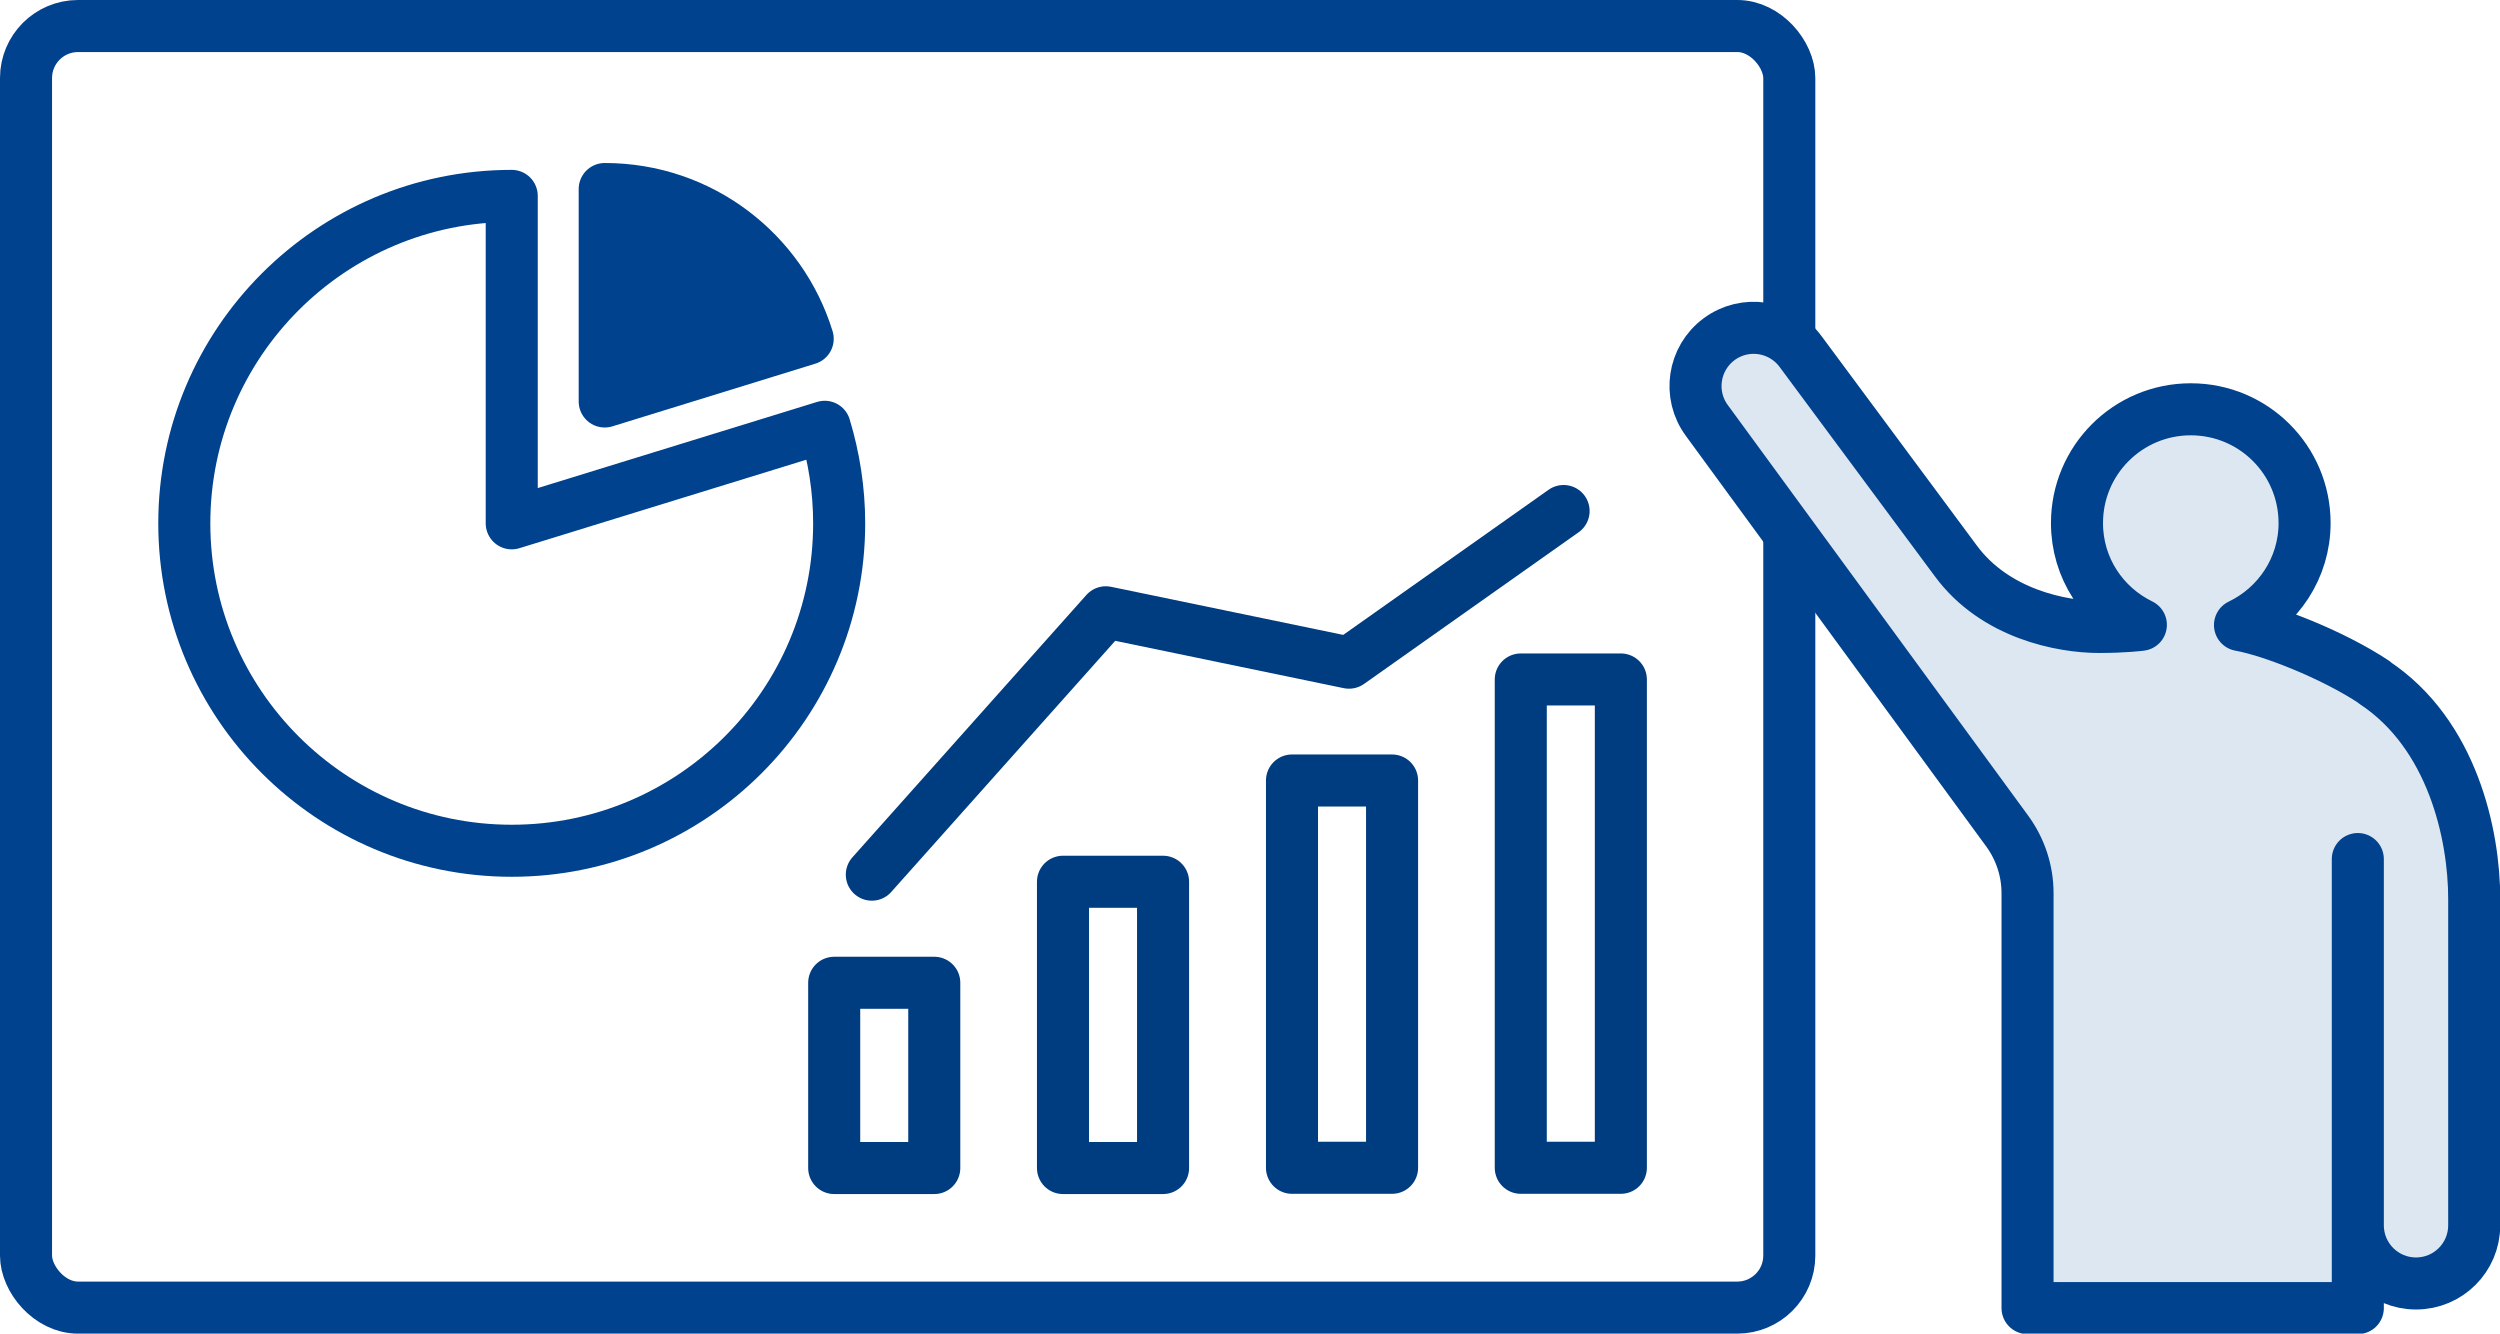 <?xml version="1.0" encoding="UTF-8"?><svg xmlns="http://www.w3.org/2000/svg" viewBox="0 0 105.67 56.37"><g style="isolation:isolate;"><g id="b"><g id="c"><g style="mix-blend-mode:multiply;"><rect x="1.1" y="1.1" width="74.53" height="54.17" rx="2.2" ry="2.2" transform="translate(76.73 56.37) rotate(-180)" style="fill:none; stroke:#00428e; stroke-linecap:round; stroke-linejoin:round; stroke-width:2.2px;"/><g><rect x="35.26" y="41.54" width="4.23" height="7.83" style="fill:transparent; stroke:#003c80; stroke-linecap:round; stroke-linejoin:round; stroke-width:2.2px;"/><rect x="44.93" y="37.27" width="4.23" height="12.1" style="fill:transparent; stroke:#003c80; stroke-linecap:round; stroke-linejoin:round; stroke-width:2.2px;"/><rect x="54.61" y="32.99" width="4.23" height="16.37" style="fill:transparent; stroke:#003c80; stroke-linecap:round; stroke-linejoin:round; stroke-width:2.2px;"/><rect x="64.28" y="28.72" width="4.23" height="20.64" style="fill:transparent; stroke:#003c80; stroke-linecap:round; stroke-linejoin:round; stroke-width:2.2px;"/><polyline points="36.85 36.97 46.74 25.88 57.02 28.01 66.09 21.6" style="fill:transparent; stroke:#003c80; stroke-linecap:round; stroke-linejoin:round; stroke-width:2.2px;"/></g><g><path d="M21.63,22.12V8.28c-7.64,0-13.84,6.2-13.84,13.84s6.2,13.84,13.84,13.84,13.84-6.2,13.84-13.84c0-1.42-.22-2.79-.61-4.08l-13.23,4.08Z" style="fill:none; stroke:#00428e; stroke-linecap:round; stroke-linejoin:round; stroke-width:2.2px;"/><path d="M34.14,14.32c-1.13-3.67-4.54-6.33-8.58-6.33v8.98l8.58-2.65Z" style="fill:#00428e; stroke:#00428e; stroke-linecap:round; stroke-linejoin:round; stroke-width:2.2px;"/></g><path d="M100.35,28.83c-1.77-1.17-4.37-2.18-5.67-2.41,1.61-.77,2.73-2.41,2.73-4.31,0-2.66-2.15-4.81-4.81-4.81s-4.81,2.15-4.81,4.81c0,1.9,1.1,3.52,2.7,4.3,0,0-.67,.09-1.77,.09-1.56,0-4.39-.54-6.05-2.79l-6.57-8.86c-.81-1.09-2.35-1.32-3.44-.51s-1.32,2.35-.51,3.44l12.7,17.36c.55,.76,.85,1.67,.85,2.61v17.54h13.96v-18.98h0v15.48c0,1.36,1.1,2.46,2.46,2.46s2.46-1.1,2.46-2.46v-13.8c0-2.71-.92-6.96-4.22-9.14Z" style="fill:#DDE7F1; stroke:#00428e; stroke-linecap:round; stroke-linejoin:round; stroke-width:2.2px;"/></g></g></g></g></svg>